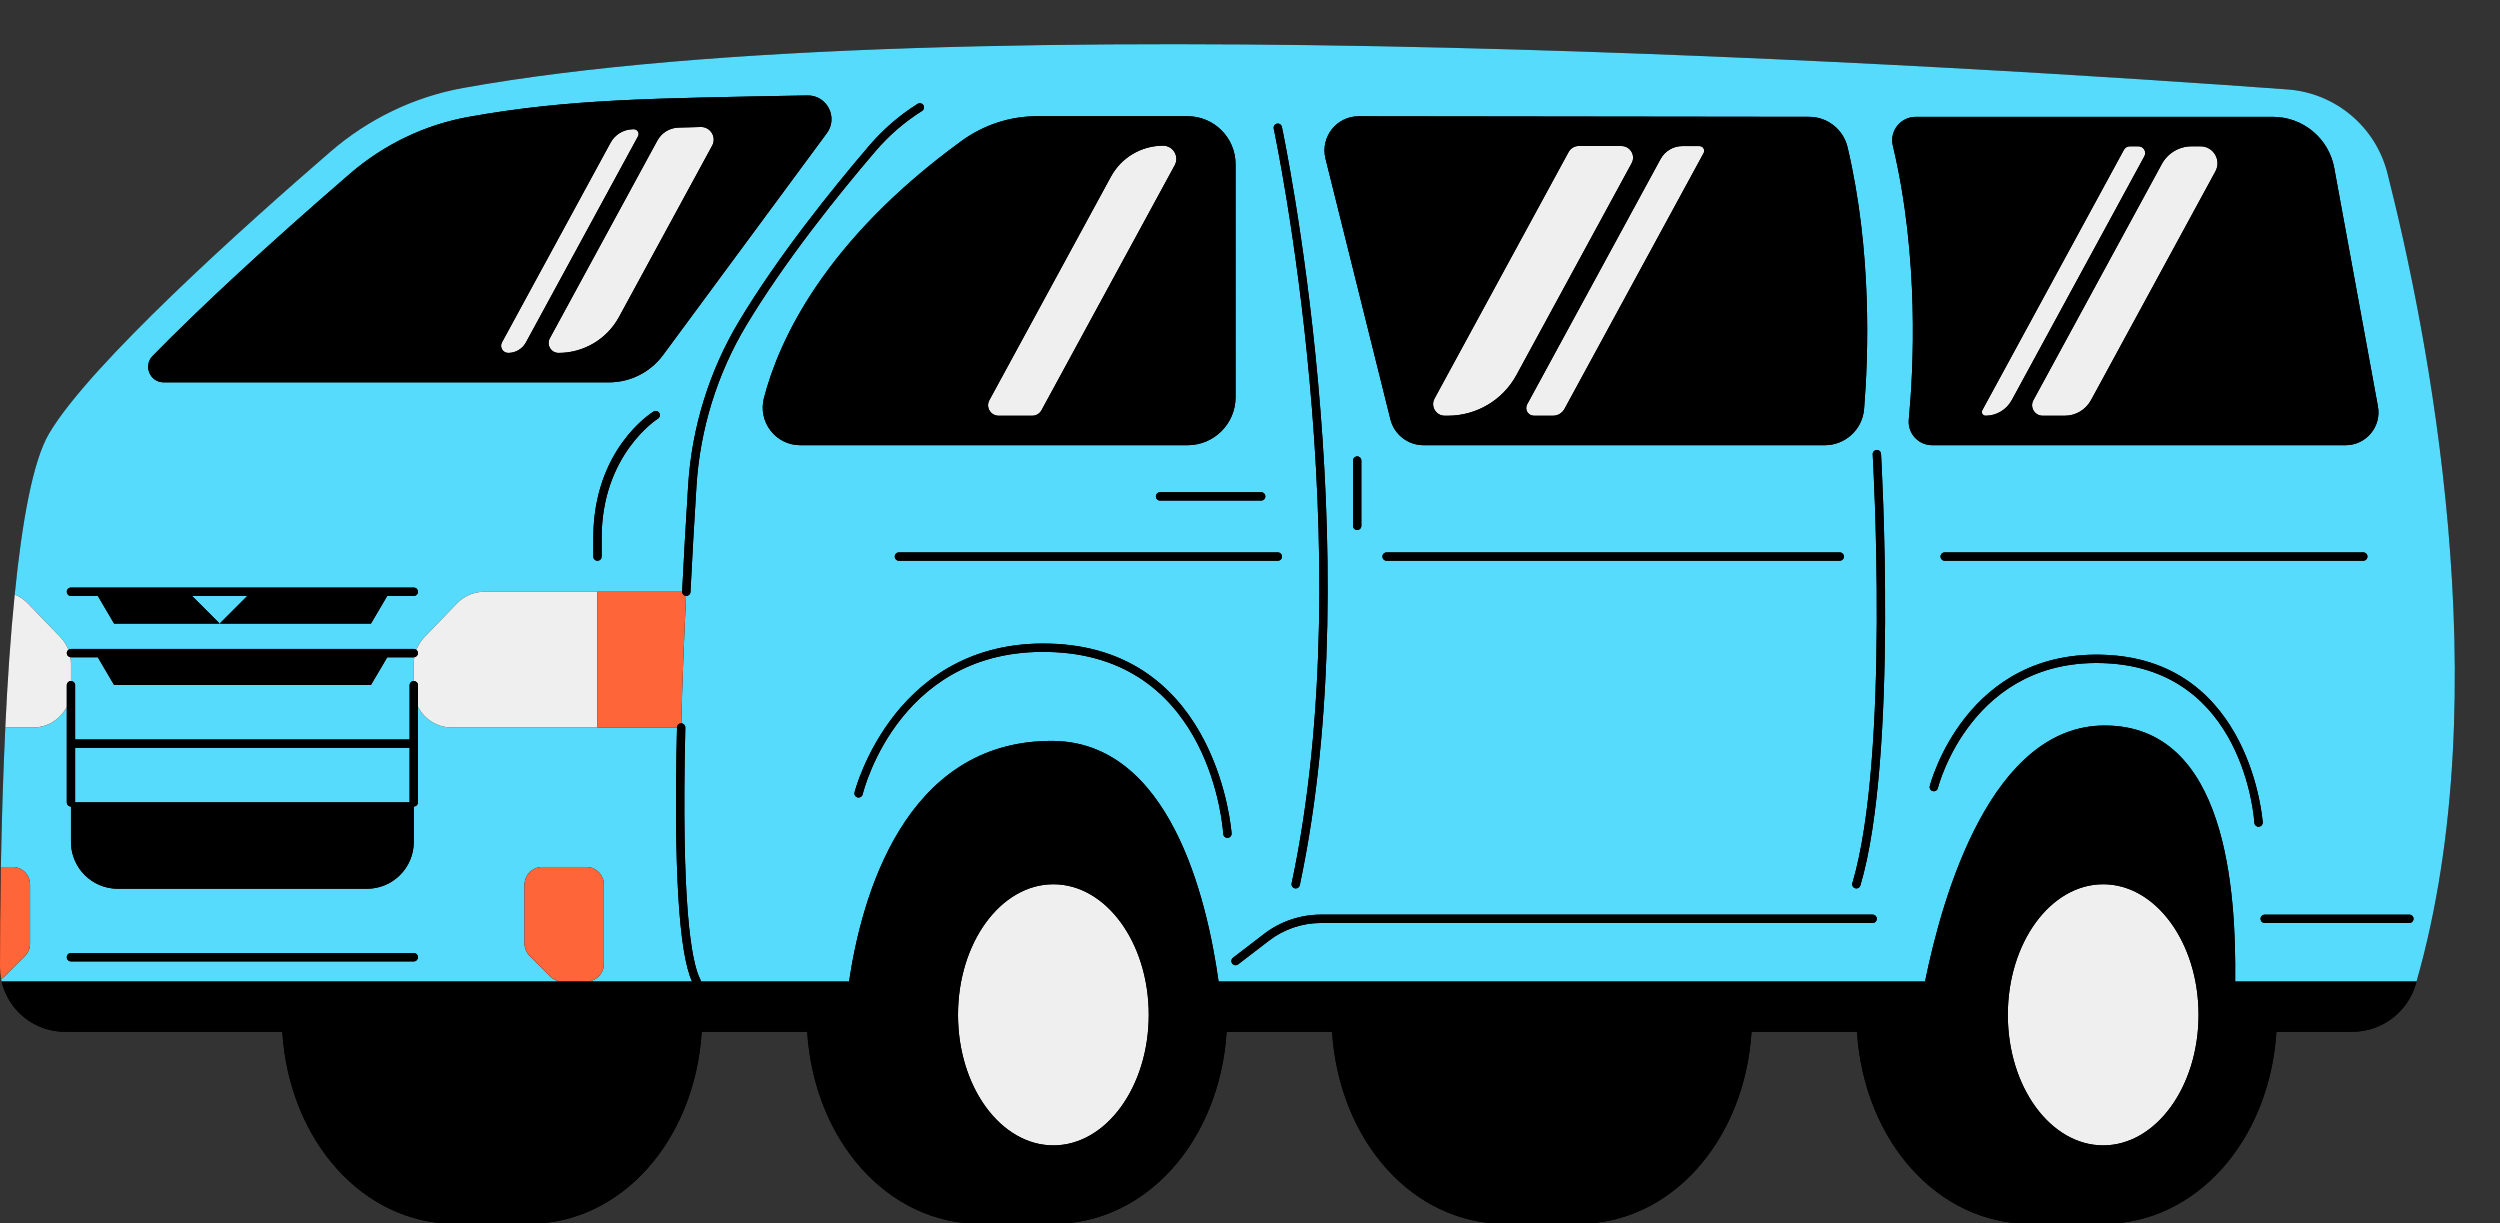 <?xml version="1.0" encoding="UTF-8"?><svg xmlns="http://www.w3.org/2000/svg" xmlns:xlink="http://www.w3.org/1999/xlink" height="249.2" preserveAspectRatio="xMidYMid meet" version="1.0" viewBox="0.0 -9.0 509.2 249.2" width="509.2" zoomAndPan="magnify"><rect x="0.0" y="-9.0" width="509.2" height="249.2" fill="#333333" stroke="none"/><g><g id="change1_1"><path d="M486.266,26.245c-2.409-9.464-10.604-16.32-20.338-17.03c-59.815-4.387-272.521-18.169-371.603-0.3 c-10.004,1.809-19.319,6.327-27.014,12.973C50.071,36.779,18.229,65.272,9.974,79.334c-3.288,5.597-5.497,17.959-6.976,32.761 c-0.86,8.485-1.479,17.79-1.919,27.074c-0.47,9.804-0.74,19.599-0.9,28.414C0.05,175.338,0,182.344,0,187.911 c0,0.85,0.08,1.689,0.23,2.499c0.03,0.17,0.07,0.34,0.11,0.51c1.349,5.867,6.616,10.234,12.893,10.234h44.26 c1.421,22.198,16.411,39.127,35.298,39.127h14.852c18.888,0,33.868-16.929,35.288-39.127h21.474 c1.421,22.198,16.411,39.127,35.298,39.127h14.851c18.888,0,33.868-16.929,35.288-39.127h21.474 c1.421,22.198,16.411,39.127,35.298,39.127h14.852c18.888,0,33.868-16.929,35.288-39.127h21.475 c1.421,22.198,16.41,39.127,35.298,39.127h14.851c18.888,0,33.868-16.929,35.288-39.127H479.1c6.037,0,11.313-4.008,12.982-9.804 c0.04-0.14,0.08-0.29,0.12-0.43C509.182,131.584,494.321,57.986,486.266,26.245z" fill="inherit"/></g><g id="change2_1"><path d="M486.266,26.245c-2.409-9.464-10.604-16.32-20.338-17.03c-59.815-4.387-272.521-18.169-371.603-0.3 c-10.004,1.809-19.319,6.327-27.014,12.973C50.071,36.779,18.229,65.272,9.974,79.334c-3.288,5.597-5.497,17.959-6.976,32.761 c0.99,0.4,1.899,1,2.648,1.789l6.646,6.876c0.729,0.755,1.282,1.645,1.648,2.606c0.144-0.111,0.315-0.188,0.51-0.188h69.83 c0.197,0,0.37,0.078,0.514,0.19c0.369-0.962,0.925-1.853,1.654-2.608l6.636-6.876c1.459-1.509,3.458-2.358,5.557-2.358h40.303 c0-0.015-0.007-0.027-0.006-0.042c0.335-6.787,0.726-13.688,1.23-21.719c0.747-11.751,4.323-23.271,10.343-33.314 c7.959-13.262,18.835-26.796,26.558-35.815c2.839-3.314,6.146-6.168,9.828-8.482c0.397-0.25,0.922-0.13,1.172,0.267 s0.13,0.922-0.268,1.172c-3.537,2.223-6.713,4.965-9.441,8.148c-7.68,8.969-18.493,22.424-26.391,35.584 c-5.881,9.812-9.374,21.066-10.104,32.547c-0.503,8.022-0.894,14.916-1.229,21.695c-0.022,0.455-0.398,0.809-0.849,0.809 c-0.014,0-0.028,0-0.042-0.001c-0.4,8.213-0.761,17.137-0.986,25.956c0.468,0.012,0.838,0.401,0.827,0.869 c-0.852,35.895,1.196,47.725,3.063,51.329c0.065,0.125,0.085,0.259,0.085,0.391h30.202c2.499-16.95,11.183-49.012,41.246-49.012 c24.016,0,31.662,32.062,34.02,49.012h143.886c3.588-17.7,13.532-52.149,36.599-52.149c24.836,0,26.784,33.67,26.574,52.149h36.938 C509.182,131.584,494.321,57.986,486.266,26.245z M84.281,112.376h-5.408l-3.317,5.636H23.237l-3.309-5.636h-5.476 c-0.469,0-0.85-0.381-0.85-0.85c0-0.47,0.381-0.85,0.85-0.85h69.83c0.469,0,0.85,0.38,0.85,0.85 C85.131,111.995,84.75,112.376,84.281,112.376z M134.002,76.274c-0.115,0.071-11.459,7.292-11.459,24.303v3.783 c0,0.469-0.381,0.85-0.85,0.85s-0.85-0.381-0.85-0.85v-3.783c0-18,11.767-25.442,12.268-25.75c0.4-0.246,0.922-0.121,1.168,0.278 C134.525,75.504,134.401,76.027,134.002,76.274z M168.411,18.121L135.06,63.305c-2.586,3.504-6.681,5.571-11.036,5.571H33.346 c-2.799,0-4.227-3.368-2.269-5.368C40.94,53.431,54.621,40.773,71.23,26.424c6.935-5.994,15.291-10.008,24.163-11.607 c20.581-3.711,37.862-3.783,69.04-4.377C168.43,10.363,170.785,14.905,168.411,18.121z M390.187,14.804h72.766 c6.128,0,11.381,4.378,12.485,10.405l8.9,48.573c0.753,4.109-2.402,7.895-6.58,7.895h-84.213c-2.815,0-5.026-2.415-4.762-5.218 c0.947-10.029,2.177-33.027-3.251-55.795C384.819,17.672,387.111,14.804,390.187,14.804z M395.248,104.36 c0-0.469,0.381-0.85,0.85-0.85h85.254c0.469,0,0.85,0.381,0.85,0.85s-0.381,0.85-0.85,0.85h-85.254 C395.629,105.21,395.248,104.829,395.248,104.36z M382.229,82.654c0.472-0.029,0.872,0.329,0.899,0.798 c0.037,0.614,3.569,61.721-4.205,87.894c-0.11,0.369-0.448,0.608-0.814,0.608c-0.08,0-0.162-0.011-0.243-0.035 c-0.45-0.134-0.706-0.607-0.573-1.057c7.69-25.89,4.174-86.697,4.138-87.308C381.404,83.084,381.761,82.682,382.229,82.654z M275.579,98.102V84.806c0-0.469,0.381-0.85,0.85-0.85s0.85,0.381,0.85,0.85v13.296c0,0.47-0.381,0.85-0.85,0.85 S275.579,98.572,275.579,98.102z M281.575,104.36c0-0.469,0.381-0.85,0.85-0.85h92.293c0.469,0,0.85,0.381,0.85,0.85 s-0.381,0.85-0.85,0.85h-92.293C281.956,105.21,281.575,104.829,281.575,104.36z M276.734,14.684l91.768,0.113 c3.732,0.005,6.961,2.585,7.816,6.218c4.979,21.153,4.244,42.444,3.357,53.295c-0.341,4.167-3.819,7.368-8,7.368h-81.731 c-3.193,0-5.976-2.175-6.747-5.273l-13.22-53.086C268.884,18.927,272.209,14.678,276.734,14.684z M260.085,16.189 c0.458-0.098,0.912,0.192,1.01,0.651c0.184,0.852,18.21,85.964,3.65,154.44c-0.085,0.399-0.438,0.673-0.831,0.673 c-0.059,0-0.118-0.006-0.178-0.019c-0.459-0.098-0.752-0.549-0.655-1.008c14.483-68.115-3.466-152.879-3.649-153.728 C259.335,16.74,259.626,16.288,260.085,16.189z M182.242,104.36c0-0.469,0.381-0.85,0.85-0.85h77.172c0.469,0,0.85,0.381,0.85,0.85 s-0.381,0.85-0.85,0.85h-77.172C182.623,105.21,182.242,104.829,182.242,104.36z M257.725,92.106c0,0.469-0.381,0.85-0.85,0.85 h-20.597c-0.469,0-0.85-0.38-0.85-0.85s0.381-0.85,0.85-0.85h20.597C257.344,91.256,257.725,91.636,257.725,92.106z M155.6,72.064 c3-11.56,12.191-31.969,40.29-52.388c4.451-3.234,9.806-5.003,15.308-5.003h30.686c5.4,0,9.777,4.377,9.777,9.777V71.9 c0,5.4-4.377,9.777-9.777,9.777h-78.892C157.967,81.677,154.338,76.926,155.6,72.064z M215.113,123.849 c-31.509-1.76-39.1,27.691-39.408,28.945c-0.112,0.456-0.57,0.734-1.028,0.623c-0.456-0.112-0.734-0.572-0.623-1.027 c0.079-0.321,8.258-32.084,41.154-30.238c32.962,1.846,35.618,38.232,35.641,38.6c0.029,0.469-0.326,0.872-0.795,0.901 c-0.018,0.001-0.036,0.002-0.054,0.002c-0.445,0-0.819-0.347-0.847-0.797C249.061,159.42,246.559,125.611,215.113,123.849z M381.414,178.993H269.019c-3.778,0-7.509,1.267-10.506,3.566l-6.334,4.861c-0.154,0.118-0.336,0.176-0.517,0.176 c-0.255,0-0.507-0.114-0.675-0.333c-0.286-0.373-0.216-0.906,0.157-1.192l6.334-4.861c3.292-2.526,7.391-3.918,11.542-3.918 h112.395c0.469,0,0.85,0.38,0.85,0.85C382.264,178.612,381.883,178.993,381.414,178.993z M429.299,126.105 c-27.681-1.553-34.526,25.138-34.592,25.407c-0.112,0.456-0.573,0.735-1.028,0.624c-0.456-0.111-0.735-0.572-0.624-1.028 c0.069-0.283,7.295-28.325,36.338-26.7c29.11,1.63,31.456,33.756,31.476,34.08c0.029,0.468-0.326,0.872-0.795,0.901 c-0.018,0.001-0.036,0.002-0.054,0.002c-0.445,0-0.819-0.346-0.847-0.796C459.093,157.331,456.893,127.65,429.299,126.105z M490.738,178.993h-29.461c-0.469,0-0.85-0.381-0.85-0.85c0-0.47,0.381-0.85,0.85-0.85h29.461c0.469,0,0.85,0.38,0.85,0.85 C491.589,178.612,491.208,178.993,490.738,178.993z M83.43,154.42H15.302v-11.104H83.43V154.42z M14.452,129.715v-3.598 c0-0.426-0.042-0.846-0.111-1.261c0.038,0.005,0.071,0.022,0.11,0.022h5.476l3.309,5.636h52.319l3.317-5.636h5.408 c0.04,0,0.073-0.017,0.112-0.022c-0.069,0.415-0.112,0.835-0.112,1.261v3.598l0,0c-0.469,0-0.85,0.38-0.85,0.85v11.052H15.302 v-11.052C15.302,130.095,14.921,129.715,14.452,129.715z M50.38,112.376l-5.636,5.636l-5.636-5.636H50.38z M114.576,190.919 c-0.951,0-1.863-0.378-2.535-1.05l-4.159-4.158c-0.672-0.672-1.05-1.584-1.05-2.535v-12.007c0-1.979,1.605-3.584,3.585-3.584h8.995 c1.98,0,3.585,1.605,3.585,3.584v16.166c0,1.98-1.605,3.585-3.585,3.585h21.544c-2.709-5.898-3.742-23.295-3.067-51.75H91.996 c-2.994,0-5.587-1.714-6.866-4.209v7.504c0,0,0,0.001,0,0.002c0,0.001,0,0.002,0,0.003v11.952c0,0.469-0.381,0.85-0.85,0.85v7.195 c0,5.277-4.277,9.555-9.544,9.555h-50.74c-5.267,0-9.544-4.278-9.544-9.555v-7.195l0,0c-0.469,0-0.85-0.38-0.85-0.85v-19.456 c-1.277,2.493-3.866,4.205-6.865,4.205H1.08c-0.47,9.804-0.74,19.599-0.9,28.414h2.369c1.979,0,3.578,1.609,3.578,3.588v12.003 c0,0.95-0.369,1.869-1.049,2.539L0.92,189.87c-0.21,0.21-0.44,0.39-0.69,0.54c0.03,0.17,0.07,0.34,0.11,0.51L114.576,190.919 L114.576,190.919z M13.601,185.964c0-0.469,0.381-0.85,0.85-0.85h69.83c0.469,0,0.85,0.381,0.85,0.85c0,0.47-0.381,0.85-0.85,0.85 h-69.83C13.982,186.814,13.601,186.434,13.601,185.964z" fill="#56DBFC"/></g><g id="change3_1"><path d="M447.8,197.696c0,14.687-8.696,26.593-19.423,26.593s-19.423-11.906-19.423-26.593 c0-14.687,8.696-26.593,19.423-26.593S447.8,183.009,447.8,197.696z M214.552,171.103c-10.727,0-19.423,11.906-19.423,26.593 c0,14.687,8.696,26.593,19.423,26.593c10.727,0,19.423-11.906,19.423-26.593C233.975,183.009,225.279,171.103,214.552,171.103z M128.915,20.669l1.043-1.913c0.363-0.666-0.147-1.475-0.904-1.44c-0.11,0.005-0.22,0.01-0.33,0.016 c-1.832,0.085-3.484,1.116-4.362,2.726l-0.334,0.612l-0.07,0.13L102.24,60.734c-0.527,0.969,0.175,2.15,1.278,2.15 c1.504,0,2.887-0.823,3.606-2.144l21.721-39.942L128.915,20.669z M142.728,16.863c-1.552,0.038-3.067,0.079-4.55,0.124 c-1.795,0.054-3.421,1.055-4.282,2.63l-0.574,1.051l-0.07,0.13l-21.261,39.096c-0.733,1.348,0.243,2.989,1.777,2.989l0,0 c5.134,0,9.857-2.808,12.311-7.318l18.907-34.767l0.07-0.13C146.003,18.929,144.708,16.814,142.728,16.863z M203.398,75.676h6.852 c0.787,0,1.51-0.431,1.885-1.122l1.11-2.046l0.76-1.39l25.262-46.457c0.979-1.801-0.324-3.993-2.374-3.993 c-4.43,0-8.505,2.423-10.621,6.314l-24,44.136l-0.76,1.39C200.737,73.938,201.771,75.676,203.398,75.676z M294.267,75.676h0.657 c5.817,0,11.168-3.181,13.948-8.292l23.462-43.14c0.858-1.578-0.282-3.5-2.079-3.502l-8.681-0.012 c-0.869-0.001-1.67,0.474-2.085,1.237l-27.304,50.207C291.326,73.754,292.469,75.676,294.267,75.676z M312.434,75.676h3.878 c0.976,0,1.874-0.533,2.342-1.389l28.341-52.109c0.348-0.641-0.115-1.42-0.844-1.421l-3.484-0.004 c-1.852-0.002-3.557,1.01-4.442,2.637l-27.173,49.964C310.483,74.401,311.241,75.676,312.434,75.676z M404.427,75.676 c2.221,0,4.264-1.216,5.323-3.168l0.76-1.39l26.258-48.286c0.499-0.917-0.165-2.034-1.209-2.034h-1.753 c-0.504,0-0.968,0.276-1.209,0.719l-26.973,49.602l-0.759,1.39l-1.107,2.041C403.48,75.057,403.848,75.676,404.427,75.676z M414.158,72.508c-0.776,1.429,0.259,3.168,1.885,3.168h4.524c2.221,0,4.264-1.216,5.323-3.168l0.76-1.39l24.587-45.213 c1.252-2.303-0.415-5.107-3.036-5.107h-1.806c-2.535,0-4.867,1.387-6.079,3.614l-25.399,46.707L414.158,72.508z M85.131,124.028 c0,0.43-0.324,0.771-0.739,0.828c-0.069,0.415-0.112,0.835-0.112,1.261v3.598c0.469,0,0.85,0.38,0.85,0.85v4.396 c1.279,2.496,3.872,4.209,6.866,4.209h29.693v-27.644H98.642c-2.099,0-4.097,0.849-5.557,2.358l-6.636,6.876 c-0.729,0.756-1.286,1.646-1.654,2.608C84.994,123.524,85.131,123.756,85.131,124.028z M13.601,134.965v-4.4 c0-0.469,0.381-0.85,0.85-0.85l0,0v-3.598c0-0.426-0.042-0.846-0.111-1.261c-0.415-0.056-0.74-0.397-0.74-0.828 c0-0.274,0.138-0.507,0.34-0.662c-0.366-0.961-0.919-1.851-1.648-2.606l-6.646-6.876c-0.75-0.79-1.659-1.389-2.648-1.789 c-0.86,8.485-1.479,17.79-1.919,27.074h5.656C9.736,139.169,12.324,137.458,13.601,134.965z" fill="#EFEFEF"/></g><g id="change4_1"><path d="M121.689,139.169v-27.644h17.257c0.001,0.45,0.347,0.827,0.801,0.849h0.001 c-0.4,8.213-0.761,17.137-0.986,25.956c-0.001,0-0.002,0-0.002,0c-0.473-0.017-0.859,0.36-0.87,0.829c0,0.004,0,0.007,0,0.01 L121.689,139.169L121.689,139.169z M122.997,187.334v-16.166c0-1.979-1.605-3.584-3.585-3.584h-8.995 c-1.98,0-3.585,1.605-3.585,3.584v12.007c0,0.951,0.378,1.863,1.05,2.535l4.159,4.158c0.672,0.672,1.584,1.05,2.535,1.05h4.836 C121.392,190.919,122.997,189.314,122.997,187.334z M5.077,185.712c0.68-0.669,1.049-1.589,1.049-2.539V171.17 c0-1.979-1.599-3.588-3.578-3.588H0.18C0.05,175.338,0,182.344,0,187.911c0,0.85,0.08,1.689,0.23,2.499 c0.25-0.15,0.48-0.33,0.69-0.54L5.077,185.712z" fill="#FE6539"/></g><g id="change1_2"><path d="M164.433,10.439c-31.178,0.594-48.46,0.666-69.04,4.377c-8.872,1.6-17.227,5.614-24.163,11.607 c-16.609,14.35-30.29,27.008-40.153,37.085c-1.958,2-0.53,5.368,2.269,5.368h90.678c4.354,0,8.45-2.067,11.036-5.571l33.351-45.184 C170.785,14.905,168.43,10.363,164.433,10.439z M103.518,62.884c-1.104,0-1.805-1.181-1.278-2.15l21.718-39.936l0.07-0.13 l0.334-0.612c0.878-1.61,2.53-2.641,4.362-2.726c0.11-0.005,0.22-0.01,0.33-0.016c0.757-0.034,1.267,0.775,0.904,1.44l-1.043,1.913 l-0.07,0.13L107.124,60.74C106.406,62.061,105.022,62.884,103.518,62.884z M145.055,20.669l-0.07,0.13l-18.907,34.767 c-2.453,4.51-7.176,7.318-12.311,7.318l0,0c-1.534,0-2.51-1.641-1.777-2.989l21.261-39.096l0.07-0.13l0.574-1.051 c0.86-1.576,2.487-2.576,4.282-2.63c1.483-0.045,2.998-0.086,4.55-0.124C144.708,16.814,146.003,18.929,145.055,20.669z M162.991,81.677h78.892c5.4,0,9.777-4.377,9.777-9.777V24.45c0-5.399-4.377-9.777-9.777-9.777h-30.686 c-5.502,0-10.857,1.769-15.308,5.003C167.791,40.095,158.6,60.504,155.6,72.064C154.338,76.926,157.967,81.677,162.991,81.677z M201.512,72.508l0.76-1.39l24-44.136c2.116-3.892,6.191-6.314,10.621-6.314c2.05,0,3.354,2.192,2.374,3.993l-25.262,46.457 l-0.76,1.39l-1.11,2.046c-0.375,0.691-1.099,1.122-1.885,1.122h-6.852C201.771,75.676,200.737,73.938,201.512,72.508z M283.198,76.404c0.771,3.099,3.554,5.273,6.747,5.273h81.731c4.18,0,7.659-3.201,8-7.368c0.886-10.852,1.621-32.143-3.357-53.295 c-0.855-3.633-4.084-6.213-7.816-6.218l-91.768-0.113c-4.525-0.005-7.849,4.243-6.756,8.634L283.198,76.404z M342.667,20.752 l3.484,0.004c0.729,0.001,1.192,0.781,0.844,1.421l-28.341,52.109c-0.468,0.856-1.366,1.389-2.342,1.389h-3.878 c-1.192,0-1.951-1.276-1.381-2.323l27.173-49.964C339.111,21.762,340.815,20.75,342.667,20.752z M292.185,72.174l27.304-50.207 c0.416-0.764,1.216-1.239,2.085-1.237l8.681,0.012c1.796,0.002,2.937,1.924,2.079,3.502l-23.462,43.14 c-2.779,5.11-8.131,8.292-13.948,8.292h-0.657C292.469,75.676,291.326,73.754,292.185,72.174z M388.784,76.459 c-0.264,2.803,1.946,5.218,4.762,5.218h84.213c4.177,0,7.333-3.786,6.58-7.895l-8.9-48.573 c-1.104-6.027-6.357-10.405-12.485-10.405h-72.766c-3.076,0-5.368,2.867-4.654,5.859C390.96,43.432,389.731,66.43,388.784,76.459z M446.395,20.799h1.806c2.621,0,4.289,2.804,3.036,5.107L426.65,71.119l-0.76,1.39c-1.059,1.952-3.102,3.168-5.323,3.168h-4.524 c-1.626,0-2.661-1.739-1.885-3.168l0.76-1.39l25.399-46.707C441.528,22.185,443.86,20.799,446.395,20.799z M403.756,74.549 l1.107-2.041l0.759-1.39l26.973-49.602c0.241-0.443,0.705-0.719,1.209-0.719h1.753c1.044,0,1.708,1.117,1.209,2.034L410.51,71.119 l-0.76,1.39c-1.059,1.952-3.102,3.168-5.323,3.168C403.848,75.676,403.48,75.057,403.756,74.549z M455.264,190.919 c0.21-18.479-1.739-52.149-26.574-52.149c-23.067,0-33.011,34.45-36.599,52.149H248.205c-2.359-16.95-10.004-49.012-34.02-49.012 c-30.062,0-38.747,32.062-41.246,49.012h-30.202c0-0.132-0.02-0.266-0.085-0.391c-1.868-3.604-3.915-15.434-3.063-51.329 c0.011-0.468-0.359-0.857-0.827-0.869c-0.001,0-0.002,0-0.002,0c-0.473-0.017-0.859,0.36-0.87,0.829c0,0.004,0,0.007,0,0.01 c-0.675,28.455,0.358,45.852,3.067,51.75H0.34c1.349,5.867,6.616,10.234,12.893,10.234h44.26 c1.421,22.198,16.411,39.127,35.298,39.127h14.852c18.888,0,33.868-16.929,35.288-39.127h21.474 c1.421,22.198,16.411,39.127,35.298,39.127h14.851c18.888,0,33.868-16.929,35.288-39.127h21.474 c1.421,22.198,16.411,39.127,35.298,39.127h14.852c18.888,0,33.868-16.929,35.288-39.127h21.475 c1.421,22.198,16.41,39.127,35.298,39.127h14.851c18.888,0,33.868-16.929,35.288-39.127H479.1c6.037,0,11.313-4.008,12.982-9.804 c0.04-0.14,0.08-0.29,0.12-0.43L455.264,190.919L455.264,190.919z M214.552,224.29c-10.727,0-19.423-11.906-19.423-26.593 c0-14.687,8.696-26.593,19.423-26.593c10.727,0,19.423,11.906,19.423,26.593C233.975,212.384,225.279,224.29,214.552,224.29z M428.377,224.29c-10.727,0-19.423-11.906-19.423-26.593c0-14.687,8.696-26.593,19.423-26.593S447.8,183.01,447.8,197.697 C447.8,212.384,439.104,224.29,428.377,224.29z M85.131,111.526c0,0.469-0.381,0.85-0.85,0.85h-5.408l-3.317,5.636H44.744 l5.636-5.636H39.108l5.636,5.636H23.237l-3.309-5.636h-5.476c-0.469,0-0.85-0.381-0.85-0.85c0-0.47,0.381-0.85,0.85-0.85h69.83 C84.75,110.675,85.131,111.056,85.131,111.526z M13.941,123.366c0.144-0.111,0.315-0.188,0.51-0.188h69.83 c0.197,0,0.37,0.078,0.514,0.19c0.199,0.156,0.336,0.387,0.336,0.66c0,0.43-0.324,0.771-0.739,0.828 c-0.038,0.005-0.072,0.022-0.112,0.022h-5.408l-3.317,5.636H23.237l-3.309-5.636h-5.476c-0.039,0-0.073-0.017-0.11-0.022 c-0.415-0.056-0.74-0.397-0.74-0.828C13.601,123.754,13.74,123.521,13.941,123.366z M138.946,111.526 c0-0.015-0.007-0.027-0.006-0.042c0.335-6.787,0.726-13.688,1.23-21.719c0.747-11.751,4.323-23.271,10.343-33.314 c7.959-13.262,18.835-26.796,26.558-35.815c2.839-3.314,6.146-6.168,9.828-8.482c0.397-0.25,0.922-0.13,1.172,0.267 s0.13,0.922-0.268,1.172c-3.537,2.223-6.713,4.965-9.441,8.148c-7.68,8.969-18.493,22.424-26.391,35.584 c-5.881,9.812-9.374,21.066-10.104,32.547c-0.503,8.022-0.894,14.916-1.229,21.695c-0.022,0.455-0.398,0.809-0.849,0.809 c-0.014,0-0.028,0-0.042-0.001h-0.001C139.292,112.352,138.947,111.975,138.946,111.526z M134.279,75.104 c0.247,0.399,0.123,0.923-0.276,1.169c-0.115,0.071-11.459,7.292-11.459,24.303v3.783c0,0.469-0.381,0.85-0.85,0.85 s-0.85-0.381-0.85-0.85v-3.783c0-18,11.767-25.442,12.268-25.75C133.51,74.58,134.032,74.706,134.279,75.104z M14.451,186.814 c-0.469,0-0.85-0.38-0.85-0.85c0-0.469,0.381-0.85,0.85-0.85h69.83c0.469,0,0.85,0.381,0.85,0.85c0,0.47-0.381,0.85-0.85,0.85 H14.451z M84.281,129.715L84.281,129.715c-0.469,0-0.85,0.38-0.85,0.85v11.052H15.302v-11.052c0-0.469-0.381-0.85-0.85-0.85l0,0 c-0.469,0-0.85,0.38-0.85,0.85v23.856c0,0.469,0.381,0.85,0.85,0.85l0,0v7.195c0,5.277,4.278,9.555,9.544,9.555h50.74 c5.267,0,9.544-4.278,9.544-9.555v-7.195c0.469,0,0.85-0.38,0.85-0.85v-11.952c0-0.001,0-0.002,0-0.003c0,0,0-0.001,0-0.002 v-11.899C85.131,130.095,84.75,129.715,84.281,129.715z M15.302,154.42v-11.104H83.43v11.104H15.302z M249.152,160.858 c-0.091-1.438-2.593-35.248-34.039-37.009c-31.509-1.76-39.1,27.691-39.408,28.945c-0.112,0.456-0.57,0.734-1.028,0.623 c-0.456-0.112-0.734-0.572-0.623-1.027c0.079-0.321,8.258-32.084,41.154-30.238c32.962,1.846,35.618,38.232,35.641,38.6 c0.029,0.469-0.326,0.872-0.795,0.901c-0.018,0.001-0.036,0.002-0.054,0.002C249.554,161.655,249.18,161.308,249.152,160.858z M459.174,158.594c-0.08-1.263-2.28-30.944-29.874-32.489c-27.681-1.553-34.526,25.138-34.592,25.407 c-0.112,0.456-0.573,0.735-1.028,0.624c-0.456-0.111-0.735-0.572-0.624-1.028c0.069-0.283,7.295-28.325,36.338-26.7 c29.11,1.63,31.456,33.756,31.476,34.08c0.029,0.468-0.326,0.872-0.795,0.901c-0.018,0.001-0.036,0.002-0.054,0.002 C459.576,159.39,459.202,159.044,459.174,158.594z M259.433,17.199c-0.099-0.459,0.193-0.911,0.652-1.01 c0.458-0.098,0.912,0.192,1.01,0.651c0.184,0.852,18.21,85.964,3.65,154.44c-0.085,0.399-0.438,0.673-0.831,0.673 c-0.059,0-0.118-0.006-0.178-0.019c-0.459-0.098-0.752-0.549-0.655-1.008C277.566,102.812,259.616,18.047,259.433,17.199z M481.352,105.21h-85.254c-0.469,0-0.85-0.381-0.85-0.85s0.381-0.85,0.85-0.85h85.254c0.469,0,0.85,0.381,0.85,0.85 S481.821,105.21,481.352,105.21z M282.426,105.21c-0.469,0-0.85-0.381-0.85-0.85s0.381-0.85,0.85-0.85h92.293 c0.469,0,0.85,0.381,0.85,0.85s-0.381,0.85-0.85,0.85H282.426z M260.264,105.21h-77.172c-0.469,0-0.85-0.381-0.85-0.85 s0.381-0.85,0.85-0.85h77.172c0.469,0,0.85,0.381,0.85,0.85S260.734,105.21,260.264,105.21z M381.431,83.553 c-0.028-0.469,0.33-0.871,0.798-0.899c0.472-0.029,0.872,0.329,0.899,0.798c0.037,0.614,3.569,61.721-4.205,87.894 c-0.11,0.369-0.448,0.608-0.814,0.608c-0.08,0-0.162-0.011-0.243-0.035c-0.45-0.134-0.706-0.607-0.573-1.057 C384.984,144.971,381.468,84.164,381.431,83.553z M382.264,178.143c0,0.469-0.381,0.85-0.85,0.85H269.019 c-3.778,0-7.509,1.267-10.506,3.566l-6.334,4.861c-0.154,0.118-0.336,0.176-0.517,0.176c-0.255,0-0.507-0.114-0.675-0.333 c-0.286-0.373-0.216-0.906,0.157-1.192l6.334-4.861c3.292-2.526,7.391-3.918,11.542-3.918h112.395 C381.883,177.293,382.264,177.673,382.264,178.143z M491.589,178.143c0,0.469-0.381,0.85-0.85,0.85h-29.461 c-0.469,0-0.85-0.381-0.85-0.85c0-0.47,0.381-0.85,0.85-0.85h29.461C491.208,177.293,491.589,177.673,491.589,178.143z M236.279,91.256h20.597c0.469,0,0.85,0.38,0.85,0.85c0,0.469-0.381,0.85-0.85,0.85h-20.597c-0.469,0-0.85-0.38-0.85-0.85 C235.428,91.636,235.809,91.256,236.279,91.256z M276.429,98.952c-0.469,0-0.85-0.38-0.85-0.85V84.806 c0-0.469,0.381-0.85,0.85-0.85s0.85,0.381,0.85,0.85v13.296C277.279,98.572,276.898,98.952,276.429,98.952z" fill="inherit"/></g></g></svg>